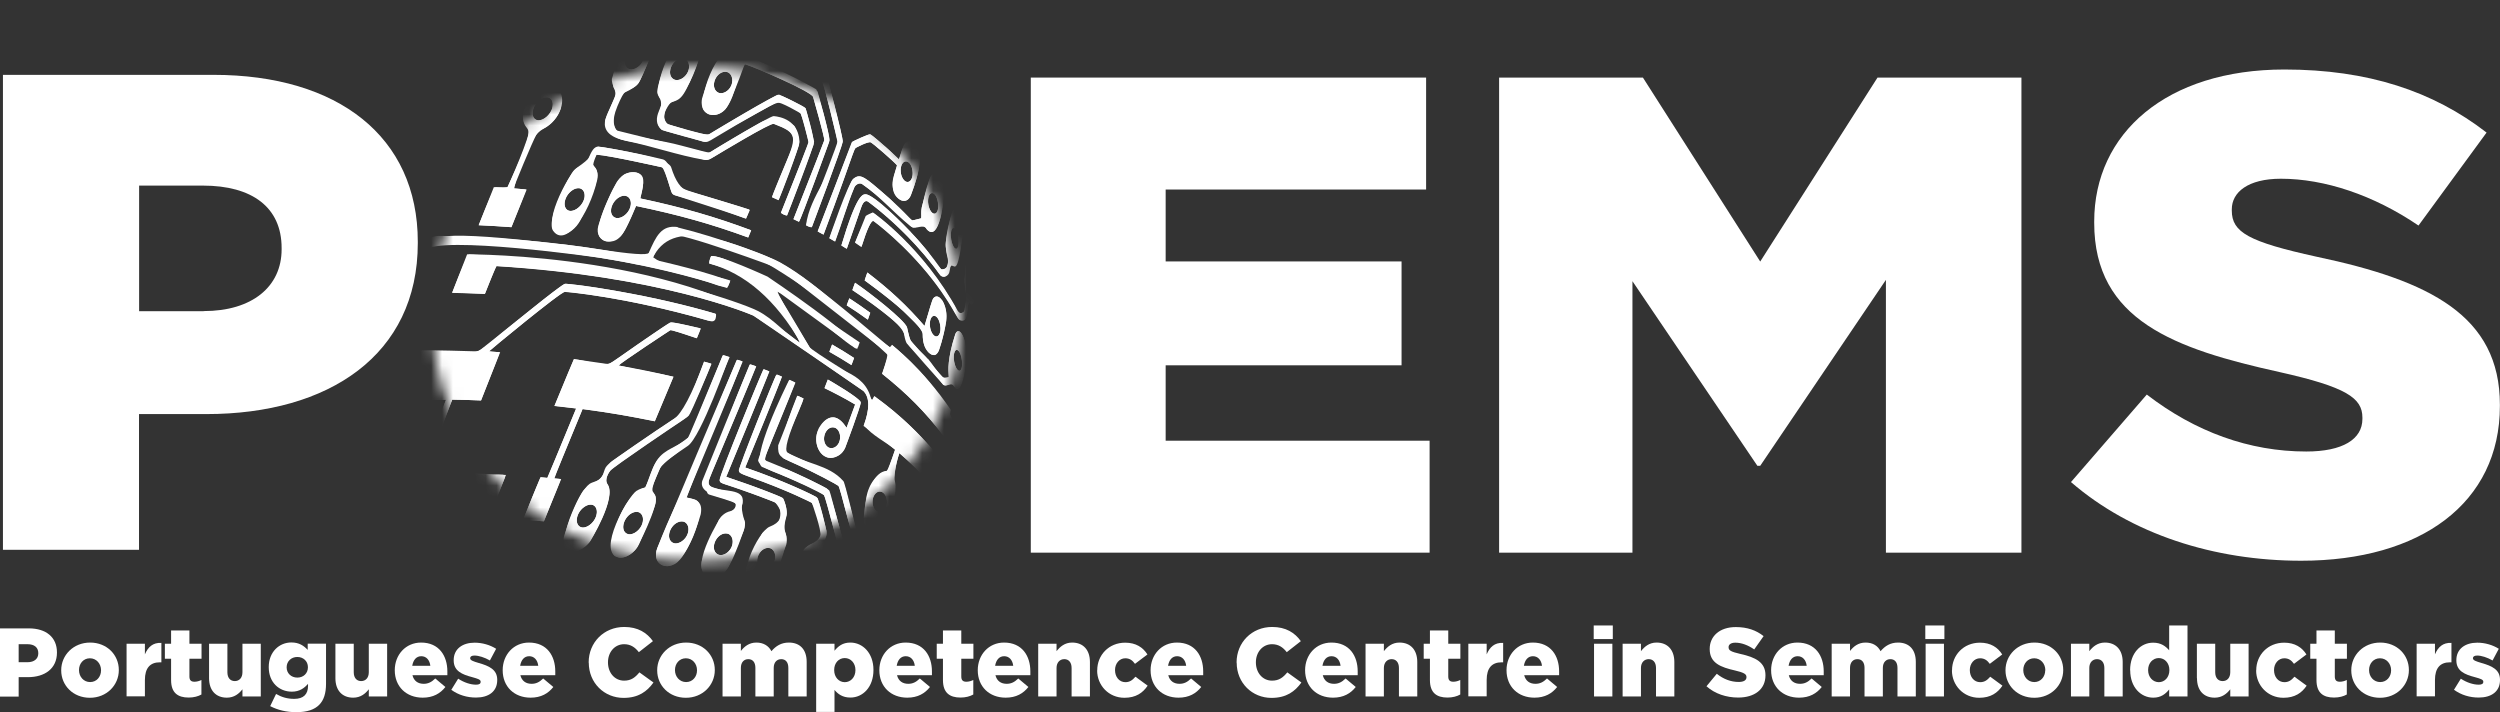 <?xml version="1.0" encoding="UTF-8"?><svg id="uuid-a804bb1f-12a8-41fa-b455-541741d6cecf" xmlns="http://www.w3.org/2000/svg" xmlns:xlink="http://www.w3.org/1999/xlink" viewBox="0 0 229.12 65.28"><rect x="0" y="0" width="229.12" height="65.28" fill="#333333" stroke="none"/><defs><clipPath id="uuid-4ffbdf01-0536-4c00-9655-82819c08edcd"><rect x=".27" width="228.85" height="59.44" style="fill:none;"/></clipPath><mask id="uuid-61ae4408-66d6-4713-9a85-1d92f420247f" x="30.01" y="0" width="59.47" height="59.44" maskUnits="userSpaceOnUse"><g id="uuid-67d37897-b023-4501-b46e-a7edb7cd2e42"><path d="M39.57,28.8v.12c0,12.5,10.29,22.52,24.19,22.52s24.32-10.14,24.32-22.64v-.12c0-12.5-10.3-22.52-24.19-22.52s-24.32,10.14-24.32,22.64Z" style="fill:#fff;"/></g></mask><clipPath id="uuid-d2564931-248d-43c1-965b-892cea9e1023"><rect y="57.32" width="229.12" height="7.96" style="fill:none;"/></clipPath></defs><g style="clip-path:url(#uuid-4ffbdf01-0536-4c00-9655-82819c08edcd);"><g style="mask:url(#uuid-61ae4408-66d6-4713-9a85-1d92f420247f);"><path d="M87.78,28.51c.21.37.58.08.59.03,0-.02.03-.14.15-.88.05-.34.06-.61.01-.82-.36-1.64.26-4.03.38-4.15.73-.02.68,4.54.24,5.15-.02.03-.09.06-.13.05-.01,0-.07-.06-.18-.15-.02,0-.04.01-.06.02-.18.46-.03.98-.28,1.43-.1.19-.43.22-.57.13-.1-.06-.24-.31-.43-.65-.9-1.58-1.73-2.64-2-2.99-2.57-3.32-5.42-5.4-5.44-5.41-.22-.1-.59.69-1.12,2.37-.22-.15-.36-.25-.58-.4.64-1.59.96-2.41.98-2.44.03-.05.58-.34.68-.28.04.03,4.59,3.23,7.73,9.01ZM83.47,21.27c1.25,1.32,2.1,2.44,2.6,3.15.12.17.15.22.18.24.05.04.64.17.64-.79,0-.58-.31-1.12-.21-1.71.56-3.29.75-3.13,1-2.93.31.26.57,1.27.55,2.14,0,.03-.28,2.95-.68,3.05-.15.04-.24-.1-.38-.1-.16.26-.07.59-.27.84-.23.28-.54.17-.54.17-.12-.05-.18-.11-.3-.28-.13-.18-.52-.74-1.46-1.85-2.23-2.61-4.54-4.37-4.98-4.69-.42-.31-.63.31-.7.51-.59,1.72-1.2,3.44-1.31,3.76-.04-.01-.21-.11-.5-.29,1.36-4.53,1.94-4.65,2.14-4.68.77-.15,3.88,3.09,4.23,3.46M81.43,18.11c.75.67,1.29,1.53,2.16,2.08.03.02.3-.04.82-.18.06-.33-.01-.67.06-1,0-.02.7-2.56.76-2.71.2-.45.52-.48.82-.08.81,1.1.18,5.24-.76,5.04-.16-.04-.27-.15-.34-.22-.15-.24-.28-.45-.66-.33-.56.19-.61.2-.84.02-1.54-1.22-2.8-2.74-4.44-3.86-.1-.07-.2-.06-.25-.06-.25.03-.42.23-.47.35-.68,1.62-1.15,3.32-1.77,4.96-.04-.01-.22-.11-.52-.29.02-.05,1.74-5.13,2.24-5.47.66-.45.93-.25,3.18,1.75M81.08,13.39c.48.42.87.79,1.3,1.21.02-.04.07-.16.13-.38.23-.76.34-1.1.64-1.2.46-.15.88.39,1.05,1,.3,1.08-.4,3.05-.71,3.84-.23.58-.65.65-.98.46-1.1-.64-.65-2.04-.29-3.16-.62-.66-2.29-2.06-2.41-2.11-.27-.11-1.39.5-1.4.51-.06.06-.17.29-.31.7-1.08,3.09-2.37,6.57-2.63,7.23-.04-.01-.22-.1-.54-.28.53-1.38,1.07-2.76,1.6-4.15,1.01-2.67,1.53-4.01,1.53-4.02.11-.14,1.62-.75,1.63-.74.08,0,.16.02,1.37,1.08M43.87,20.64c.37-.94,1-2.51,1.39-3.49.8.05,1.23.04,1.27-.03.03-.04,2.19-4.9,1.93-5.25-.51-.69-.77-1.04-.26-2.2.49-1.09,1.9-1.35,2.37-2.46,1.2-2.87,1.22-2.91,1.28-2.97C51.88,4.19,57.43-.02,57.86,0c3.15.14,16.66,5.23,17.85,6.72.02.02,1.55,5.92,1.52,6.2-.06.61-2.81,7.84-2.84,7.91-.13,0-.3-.06-.52-.18.34-2.76,2.62-4.83,2.89-7.62,0-.05-1.27-5.71-1.58-5.95-2.87-2.18-13.34-5.87-17.3-6.34-.46-.05-5.33,3.58-5.37,3.62-.06.05-.25.2-.35.43-.05.12-.11.27-.16.39-.11.26-.49,1.2-.94,2.28-.39.93.64,1.72.27,2.64-.2.5-.71,1.4-1.93,1.86-.16.06-.94,1.83-2.35,5.3.26.02.67.05,1.14.1,0,.14-.45,1.29-1.32,3.46-1.05-.08-1.94-.13-3-.18M65.03,10.5c-.96-.35-.69-1.45-.69-1.47.01-.04,1.14-3.87,2.27-4.4.22-.1,1.42.32,3.61,1.27,2.68,1.17,4.55,2.25,4.59,2.29.02.02,1.36,4.26,1.17,4.85-.02.07-2.61,7.16-2.76,7.28-.17-.08-.33-.16-.5-.24,1.87-4.76,2.82-7.16,2.82-7.21.05-.28-1-3.92-1.01-3.96-.17-.56-5.57-2.83-6.25-3.03-.84,1.2-.82,2.74-1.66,3.94-.47.67-1.16.81-1.59.67M57.31,12.89c-1.01-.2-1.63-.79-1.84-1.76-.03-.12-.03-.13.86-2.22.26-.61-.32-1.11-.25-1.7,0-.03,1.25-4.08,2.33-4.78.96-.62,2.07-.03,1.77,1.3,0,.02-1.31,3.43-1.71,3.95-.18.24-.58.5-1.2.79-.12.06-.35.47-.68,1.25-.3.72-.4,1.28-.31,1.69.13.52.28.61.51.68,1.86.58,3.81.75,5.68,1.26,1.63.44,2.47.65,2.53.63.17-.05.36-.2.5-.29.66-.4,2.2-1.34,4.16-2.44.89-.5,1.91-.42,3.08.24.21.12.58,1.34.49,1.79-.07.33-1.85,5.03-1.87,5.07-.19-.09-.39-.17-.59-.26,0-.11,0-.17.97-2.49,1.32-3.12,1.43-3.38-.82-4.24-.32-.12-4.51,2.41-5.35,2.92-.56.34-.69.42-1.02.37-2.47-.42-4.82-1.28-7.27-1.76M64.47,12.99c-1.01-.31-1.85-.55-3.46-.97-.33-.09-.34-.09-.47-.22-.58-.61-.28-1.32-.09-1.78.16-.38.23-.58.23-.61-.05-.35-.37-.56-.44-.9-.11-.56,1.25-4.55,2.37-5.12.97-.5,1.97.24,1.59,1.56-.42,1.46-1.33,3.98-2.64,4.4-.56.18-.72,1.29-.7,1.42,0,.08.07.51.41.63.03.01,3.34,1.1,3.74.89.13-.07.3-.18.42-.26.06-.03,5.62-3.39,5.97-3.36.02,0,2.28,1.04,2.42,1.24.01.02.9,2.86.74,3.37-.01.04-2.24,6.03-2.43,6.46-.17.02-.52-.19-.56-.24,1.69-4.25,2.54-6.38,2.54-6.41,0-.14-.67-2.63-.72-2.69-.01-.01-1.9-1.13-2.22-1.01-.11.04-3.05,1.65-5.66,3.24-.59.36-.72.44-1.02.35M84.73,29.87c.46-1.59.73-2.43.8-2.52.24-.32.59-.21.87.28.37.65.38,1.53.3,1.93-.64,3.14-.88,3.07-1.3,2.94,0,0-.85-.31-.84-1.86,0-.27,0-.41-1.76-2.1-.71-.68-1.9-1.63-3.55-2.84,0-.04.08-.28.24-.73,2.09,1.6,3.61,3.02,5.24,4.9M85.04,32.87c.47.55.81,1.21,1.37,1.7.11.1.14.09.53,0,.01-.04.01-.12,0-.24-.04-.43-.12-1.33.6-3.66.07-.24.3-.56.62-.05.8,1.28.22,5.14-.46,5.01-.24-.05-.25-.35-.48-.41-.24-.07-.45.18-.7.08-.09-.03-.11-.06-.22-.21-.58-.78-1.56-1.99-2.9-3.32-.51-.51-.39-1.31-.88-1.83-.01-.01-1.41-1.37-4.4-3.35.08-.22.16-.45.24-.67,1.44.98,4.45,3.36,4.76,4.06.15.71.27,1.12.33,1.22.43.65,1.08,1.11,1.59,1.7M51.32,21.5c-2.1-.36.85-5.64,1.57-6.14.64-.44.99-.74,1.06-.89.28-.62.46-1,.87-1.04.1-.01,2.82.42,5.95,1.18.35.09.75.81,1.18,2.17.09.29.74.61,1.95.96.23.07,4.44,1.34,4.76,1.46,0,.08-.08.36-.28.84-2.76-1.02-4.85-1.71-6.28-2.08-.09-.03-.22-.05-.31-.09-.2-.09-.24-.2-.36-.59-.57-1.86-.57-1.86-.77-1.95-.02,0-4.82-1.09-5.99-1.16-.48.79-.33.95-.23,1.06.35.39.8.88-1.26,4.97-.35.69-1.11,1.36-1.88,1.29M55.58,22.12c-.51-.11-.97-.6-.75-1.42.01-.04,1.25-4.02,2.38-4.71.28-.17,2.18-.79,1.63,1.51-.05.23-.11.45-.17.68,3.87.82,6.81,1.67,10.16,2.92-.09.21-.18.43-.27.66-3.38-1.24-6.36-2.07-10.28-2.89-1.02,2.44-1.44,3.45-2.71,3.24M77.6,27.98c.08-.21.16-.43.24-.64.7.46,1.26.84,1.92,1.33-.07.21-.15.42-.22.63-.66-.48-1.22-.86-1.93-1.31ZM51.52,22.38c2.85.35,5.15.73,7.72,1.27,1.06-2.44,4.09-2.75,9.07-.92,3.34,1.22,4.35,1.59,13.23,9.1.06-.06.15-.14.21-.2.03.02,2.75,2.06,5.39,5.93-.4,1.63.94,3.06.56,4.69-.64,2.74-1.32,5.16-1.33,5.17-.28.78-1.43.32-1.71,1.11-.55,1.56-.85,2.36-.9,2.4-.66.53-1.14-.06-1.31-.34-.59-.94.71-5.06,1.54-4.9.35.07.8.44.9,1.84,2.02-.37,3.41-6.33,1.96-8.39-.11.17-.22.45-.33.85-1.7-2.22-3.35-3.88-5.67-5.74.4-1.17.55-1.82.44-1.93l-9.83-7.68c-.07-.04-9.28-3.48-10.18-3.14-.4.15-.88.84-1.43,2.07,2.09,1.55,4.75,1.37,7.09,2.14-.07.16-.16.38-.22.54-.58.14-1.36-.27-1.93-.44-9.44-2.93-24.34-3.97-25.48-3.21-1.61,1.08-8.61,22.9-8.67,23.12-.08.28.27,1.59,1.04,3.93,2.66.87,12.04.79,10.75-2.23-.48,0-.69-.01-1.17-.02,0-.35.45-1.7,1.36-4.02,1.43.04,2.34.07,3.75.15-.6,1.5-1,2.5-1.57,3.96-.55-.02-.93-.03-1.48-.05-2.12,2.45-6.07,3.48-11.83,3.09-.43-.03-1.48-3.94-1.48-3.98-.01-.13,7.36-22.66,8.41-23.83.95-1.07,1.52-1.71,13.11-.32M65.01,24.15c-.02-.15.03-.37.16-.68.7-.17,5.13,1.86,5.17,1.88.09.06,8.56,5.74,8.23,6.65-.06-.03-2.5-1.8-7.32-5.31.17.72,3.32,5.74,3.34,5.76,1.64,1.55,4.72,1.43,5.27,4.25.1-.09.19-.24.24-.36.03.01,2.76,1.69,5.91,5.49-.25.91-.44,1.56-.72,2.5-.94-1.04-1.77-1.85-2.87-2.81-.73,2.18-.4,4.56-1.42,6.68-.31.65-1.24.86-1.75-.12-.31-.59.28-4.85,2.02-4.92.11-.12.36-.78.76-1.95-.97-.81-1.81-1.44-2.89-2.17.23-.64.85-2.35.02-3.18-.05-.05-9.8-6.81-10.13-6.95-.08-.04-8.48-3.63-23.51-4.53-.13.22-.5,1.07-1.08,2.55-1.13-.05-1.86-.08-3-.11.49-1.26.86-2.22,1.37-3.51.2,0,20.6-.09,30.48,8.11-.17-.72-3.47-5.72-3.5-5.74-.12-.11-1.72-.62-4.79-1.54M76.01,32.24c.08-.22.17-.44.25-.66.74.42,1.32.78,2.01,1.23-.08.21-.16.43-.24.65-.7-.45-1.29-.8-2.03-1.22ZM43.68,32.19c.23-.02.59-.23,1.07-.63,1.49-1.26,6.73-5.5,7.02-5.54.63-.08,8.17,1.03,13.85,2.75.05.84-.42.7-.68.62-7.89-2.27-13.21-2.64-13.24-2.64-.3.04-6.51,5.09-6.89,5.42.1.04.42.07.97.11-.02.16-.59,1.63-1.69,4.42-.93-.04-1.7-.06-2.64-.07-.92,2.39-1.68,4.38-2.55,6.68.21,0,.43,0,.64,0-.57,1.5-.98,2.6-1.52,4.07-.67.01-1.15.02-1.82.05.56-1.55.91-2.5,1.5-4.08.21,0,.43,0,.64-.01.88-2.37,1.6-4.24,2.54-6.7-2.05-.02-3.73,0-5.79.07.59-1.63,1.06-2.92,1.67-4.58,2.6-.05,2.93-.04,6.92.07M55.67,33.35c.15,0,.4-.11.75-.36.71-.51,4.72-3.31,5.04-3.43.19-.07,2.7.53,2.73.54,0,.08-.11.38-.33.9-.69-.24-2.32-.78-2.42-.74-.03,0-4.47,2.94-4.74,3.23,1.66.4,3.36.65,5.02,1.04-.34.79-.91,2.15-1.71,4.08-2.27-.47-4.19-.8-6.62-1.12-1.01,2.43-1.72,4.16-2.62,6.35.21.02.41.04.62.06-.03.14-.55,1.44-1.54,3.88-.66-.06-1.23-.1-1.9-.15.68-1.7.86-2.13,1.58-3.89.21.02.41.04.62.06.1-.19.98-2.31,2.66-6.36-.7-.09-1.28-.15-1.99-.23.47-1.14,1.26-3.07,1.77-4.29.37.05,1.4.19,3.09.44M75.56,35.57c.1-.27.2-.53.3-.79.03.01,2.98,1.72,3.02,2.07.03.31-1.41,4.14-1.42,4.17-.19.42-.47.68-.9.85-1.24.48-2.21-1.17-1.53-2.6.01-.02,1.15-2.25,2.55-.07.34-.91.47-1.25.79-2.14-.95-.56-1.76-.99-2.81-1.5ZM69.02,54.1c-1.82-.8.48-5.43,1.52-5.83,1.98-.76.49-2.24.46-2.25-.01,0-2.1-.85-4.37-1.58-.54-.17-.66-.21-.68-.45-.04-.45,3.97-10.06,4.01-10.15.08.02.25.08.52.19-.17.5-.37,1.08-3.93,9.67.11.04.28.1.51.18,1.07.35,4.45,1.56,4.71,1.81,0,0,.52.98.24,1.75-.17.46-.16.98.02,1.57.23.75-.93,4.55-2.32,5.07-.12.04-.36.13-.69.01M64.94,45.29c-.65-.23.61-4.19,3.76-11.88.09,0,.28.04.57.15,0,.08,0,.18-3.98,9.63-.38.9-.51,1.2-.12,1.42.94.53,3.22.06,2.86,1.51-.21.86.44,1.68.11,2.54,0,.02-1.25,3.04-1.33,3.19-.57,1.08-1.63,1.31-2.21.8-1.2-1.07,1.44-5.25,1.48-5.28.33-.38.71-.49.82-.51.61-.14.52-.67.52-.68-.06-.1-.09-.17-2.48-.87ZM69.86,42.81c-1.16-.65,2.09-7.25,2.47-8,.18.08.35.16.52.24,0,.11-.78,2.03-2.31,5.76-.34.82-.47,1.28-.4,1.37.52.69,1.41.59,2.1.89.92.4,3.47,1.58,3.74,1.86.06.06.07.07.83,2.94.66,2.49,1.14,3.76,1.44,3.83.39.08.98.61.91,1.65,0,.06-1.23,5.52-2.98,3.72-1.16-1.18.99-4.84,1.02-4.87.09-.14-.06-.95-.45-2.45-.75-2.85-1.16-4.31-1.23-4.38-.1-.1-.88-.65-5.66-2.57M72.84,55.57c-1.68-.83.43-5.44,1.59-5.73,1.91-.48,0-3.74-.04-3.76-.01,0-2.01-1.07-5.8-2.41-.8-.28-.83-.37-.87-.51-.09-.33,3.37-8.71,3.41-8.79.09-.01.27.04.52.15-.14.44-.31.93-3.35,8.33,3.29,1.13,6.57,2.63,6.65,2.83.11.26.8,2.96.8,2.98,0,.06.01.15.01.22,0,.39-.29.71-.31,1.09-.02.48.38.87.32,1.36,0,.04-.93,3.75-2.08,4.23-.28.12-.56.12-.84.01M56.7,51.09c-2.11-.44.9-5.65,1.63-6.1.3-.19.58-.26.8-.31.45-.8.56-1.73,1.09-2.49.12-.17.58-.52,1.38-1.05,1.01-.67,1.54-1.06,1.61-1.18.12-.21,2.72-6.62,2.74-6.68.08-.21.17-.42.25-.62.01-.03.03-.07.04-.1.09.01.28.06.57.16,0,.06-2.58,7.37-3.78,8.15-1.55,1.02-2.43,1.74-2.62,2.19-.1.23-.21.5-.3.72-.3.71-.38,1.14-.27,1.29.24.3.32.66.24,1.07-.09.47-1.51,3.71-1.52,3.74-.02.05-.06.11-.09.16-.26.47-.97,1.17-1.79,1.07M60.9,51.87c-.84-.22-.88-1.01-.67-1.61,0-.01.75-1.95,1.35-3.22,1.18-2.5,1.57-3.34,5.93-14.04.06-.02.23.02.5.11-.32,1.01-.35,1.09-5.11,12.48.92.21,1.53.35,1.32,1.54,0,.04-1.11,3.86-2.37,4.56-.32.18-.64.23-.95.18M71.85,42.04c-.59-.35-.19-2.27,1.21-5.77.09.03.28.11.57.25,0,.1-.12.45-.38,1.05-1.04,2.39-1.4,3.69-1.07,3.91,1.6,1.05,3.76,1.07,5.1,2.6.09.1.12.14,1.26,4.7.49,1.97,3.42,1.87,3.67,4.04.05.44-.16.84-.22,1.26-.07.46.32.81.33,1.26,0,.13-.02.31-.04.44-.04.26-.96,2.8-.96,2.82-.41,1.06-1.18.92-1.57.59-1.13-.96.41-5.25,1.42-5.35.93-.09.61-1.32.26-1.59-.95-.74-2.15-1.16-2.93-2.12-.12-.15-.38-.98-.77-2.49-.52-2-.81-3.03-.88-3.11-.1-.1-2.13-1.22-4.27-2.16-.25-.11-.49-.23-.73-.34M52.43,50.51c-.77-.12-.88-.81-.73-1.4.01-.04,1.22-3.96,2.33-4.76.26-.18.6-.2.85-.39.6-.46.64-1.29,1.25-1.73.02-.02,3.35-2.36,6-4.09.3-.19.47-.32.53-.39.21-.23,1.29-3.08,1.86-4.61.21.06.42.12.64.18-.06.5-2.02,4.69-2.04,4.72-.07.1-.28.26-.63.49-1.79,1.18-6.34,4.29-6.56,4.58,0,0-.6.79-.28,1.24.91,1.27-1.59,5.27-1.62,5.3-.03.04-.08.1-.12.14-.11.13-.72.78-1.5.72M87.65,21.13c-.25-.45-.42-.15-.46,0-.18.62.17,1.8.49,1.66.25-.11.24-1.11-.03-1.66ZM85.73,17.89c-.33-.42-.6-.09-.66.32-.1.76.34,1.59.71,1.33.31-.22.28-1.16-.05-1.65M89.09,24.63c-.14-.39-.24-.28-.27-.22-.21.39.06,1.96.32,1.87.18-.07.12-1.13-.05-1.65ZM83.34,14.95c-.4-.39-.78.01-.8.6-.02.78.49,1.39.88,1.02.33-.31.29-1.23-.08-1.63M62.69,5.36c-.91-.18-1.59,1.12-1.14,1.74.42.58,1.46.03,1.59-.84.05-.36-.06-.78-.45-.9ZM66.67,6.61c-.84-.23-1.5.9-1.14,1.6.35.66,1.29.27,1.53-.47.16-.49-.02-1-.39-1.13ZM58.58,4.34c-.95-.14-1.64,1.2-1.17,1.81.43.56,1.49-.03,1.63-.92.07-.45-.12-.81-.46-.89ZM50.17,8.92c-.97-.04-1.68,1.37-1.2,1.93.46.54,1.62-.27,1.69-1.19.03-.41-.16-.71-.49-.74M87.95,32.3c-.25-.43-.43-.17-.49.03-.19.63.18,1.79.52,1.64.27-.12.26-1.12-.03-1.67M85.92,29.13c-.34-.41-.63-.07-.69.35-.1.76.36,1.58.74,1.31.33-.23.3-1.17-.05-1.66ZM57.33,17.95c-.85-.15-1.71,1.19-1.18,1.84.44.54,1.52-.1,1.65-.98.06-.36-.07-.77-.47-.86ZM53.09,17.25c-.95-.06-1.66,1.33-1.2,1.9.44.53,1.53-.16,1.68-1.05.05-.34-.04-.77-.48-.85ZM76.6,39.24c-.7-.34-1.27.6-1.02,1.33.25.72,1.01.62,1.3.02.24-.49.1-1.13-.28-1.35M83.85,47.62c-.44-.37-.92.1-.85.85.07.8.65,1.13.98.74.34-.4.22-1.27-.13-1.58M80.93,45.15c-.55-.36-1.11.32-.93,1.13.17.74.79.85,1.11.39.33-.47.18-1.27-.18-1.52M54.21,46.25c-1.01-.07-1.71,1.42-1.16,1.95.52.5,1.63-.35,1.65-1.27,0-.44-.25-.66-.49-.68ZM74.34,51.84c-.79-.3-1.4.77-1.05,1.49.32.66,1.13.41,1.39-.25.17-.43.09-1.02-.34-1.24M81.12,55.82c-.59-.38-1.12.42-.94,1.15.18.74.81.83,1.13.36.33-.48.17-1.26-.19-1.51ZM70.61,50.25c-.82-.24-1.47.9-1.11,1.57.33.63,1.24.36,1.5-.44.13-.41.04-.95-.38-1.13ZM77.86,53.69c-.68-.34-1.26.6-1.01,1.33.25.72,1.01.62,1.29.01.25-.52.04-1.16-.29-1.34ZM58.45,46.92c-.95-.11-1.66,1.26-1.19,1.85.44.55,1.5-.08,1.65-.97.09-.51-.18-.83-.47-.88ZM66.69,48.91c-.89-.21-1.57,1.09-1.12,1.71.42.59,1.43.07,1.57-.8.07-.44-.11-.82-.44-.92ZM62.62,47.8c-.94-.15-1.63,1.17-1.16,1.78.43.57,1.48,0,1.62-.89.07-.44-.12-.81-.46-.89Z" style="fill:#fff;"/><path d="M62.12,20.81c-1.52-.22-2,.86-2.66,2.36-.11.24-1.66.13-4.66-.34-7.49-1.17-14.39-1.21-14.45-1.21-.09,0-.21,0-.3.01-.56.05-.84.31-1.66,1.1-.75.72-8.25,23.14-8.3,23.35-.1.38-.14.54,1.17,4.29l9.62-.12c1.28-.3,1.87-1.7,2.29-2.71.24-.07.75-.09,1.53-.06.12-.15.65-1.39,1.57-3.71-.04-.08-.1-.18-.14-.26-2.33-.12-3.99,1.09-4.97,3.63.06.08.14.18.2.26.49,0,.68,0,1.17.02-.11,1.3-3.65,2.1-10.64,2.4-.61-.82-1.31-3.83-1.31-3.84.05-.19,7.33-21.87,8.35-23.03,1.26-1.43,15.9.65,16.05.68,6.18.99,10.31,2.33,11.66,2.77.08-.17.18-.39.25-.56-1.05-.71-7.06-2.07-7.12-2.08,3.49-7.92,21.5,8.57,21.64,8.83-.21.63-.35,1.04-.57,1.67,2.33,1.85,3.97,3.51,5.67,5.74.08-.3.16-.6.24-.9,2.15,2.22-.59,8.38-1.59,8.39-.09,0-.2-.06-.29-.08-.15-1.88-1.17-1.95-1.56-1.39-.96,1.39-1.8,5.57.09,5.12.27-.06.64-.81,1.12-2.24.27-.81,1.39-.45,1.72-1.19.2-.45,1.72-6.14,1.66-6.83-.36-4.26-4.72-8.04-6.15-9.28-.03.08-.08.19-.11.28-3.55-2.42-6.38-5.72-10.17-7.85-.85-.48-5.6-2.28-9.37-3.19M83.33,49.24c-.6-.6-.32-1.79.25-1.75.58.04.84,1.31.36,1.76-.21.19-.45.13-.61-.01Z" style="fill:#fff;"/><path d="M66.24,23.69c-.56-.18-.92-.25-1.07-.21-.13.3-.18.53-.17.67,3.3.9,6.1,3.33,8.4,7.31-1.44-.85-2.46-2.22-3.98-2.98-.86-.43-3.41-1.33-6.05-2.03-9.4-2.52-20.29-3.13-20.39-3.14-.18.16-.69,1.34-1.54,3.53,1.14.03,1.87.05,3,.1.34-.85.68-1.7,1.02-2.55,14.9.94,22.72,4.17,23.57,4.53l10.08,6.89c.59.59.62,1.65.07,3.16.77.97,1.93,1.47,2.86,2.25-.39,1.13-.61,1.77-.68,1.9-2.73.8-2.18,5.24-1.57,5.54,1.41.71,2.52-3.46,2.25-4.44-.15-.56-.03-1.46.39-2.69,1.1.95,1.93,1.76,2.87,2.81.28-.94.46-1.59.72-2.5-1.79-2.15-3.49-3.76-5.89-5.55-.05.13-.11.3-.15.44-.94-1.36-1.83-2.3-2.66-2.82-1.99-1.24-3.03-1.94-3.13-2.1-1.49-2.56-2.55-4.3-3.07-5.13,2.88,1.16,4.77,3.62,7.28,5.25.07-.02.16-.05.22-.07.05-.14.12-.33.17-.48-6.75-4.6-10.94-7.16-12.56-7.69M80.33,46.84c-.66-.54-.34-1.76.29-1.79.65-.02.94,1.22.39,1.73-.23.22-.51.19-.68.06" style="fill:#fff;"/><path d="M65.53,28.74c-7.45-2.15-13.67-2.74-13.71-2.74-.07,0-.26,0-4.39,3.34-2.32,1.87-3.51,2.82-3.57,2.83-2.35.62-4.69-.1-7.03-.05-.15.23-.73,1.76-1.75,4.58,2.06-.07,3.74-.09,5.79-.07-.92,2.39-1.68,4.39-2.54,6.7-.21,0-.43,0-.64.01-.56,1.5-.96,2.61-1.5,4.08.67-.02,1.15-.03,1.82-.05.54-1.46.96-2.57,1.52-4.07-.21,0-.43,0-.64,0,.89-2.36,1.6-4.24,2.55-6.68.94.02,1.7.04,2.64.08.68-1.73,1.04-2.63,1.76-4.42-.29-.02-.73-.04-1.03-.06.03-.05,6.42-5.41,7.02-5.49.03,0,5.66.52,13,2.63.37.11.64-.06.81-.49-.03-.04-.07-.11-.13-.13" style="fill:#fff;"/><path d="M64.06,30.06c-2.41-.57-2.53-.53-2.68-.48-.09.03-2.59,1.72-4.31,2.94-.77.54-1.2.82-1.27.83-1.1.09-2.12-.31-3.19-.44-.11.21-.71,1.64-1.8,4.29.7.07,1.29.14,1.99.23-1.23,2.99-2.09,5.06-2.62,6.37-.21-.02-.41-.04-.62-.06-.11.19-.65,1.48-1.62,3.89.67.05,1.24.09,1.9.15.59-1.46.95-2.33,1.59-3.87-.21-.02-.41-.04-.62-.06.1-.34.96-2.46,2.58-6.36,2.42.32,4.34.65,6.62,1.12.8-1.93,1.37-3.29,1.71-4.08-1.74-.41-3.2-.71-5.04-1.03.25-.28,4.72-3.23,4.75-3.24.09-.03.91.22,2.43.74.12-.3.25-.59.37-.89-.05-.01-.11-.03-.16-.05" style="fill:#fff;"/><path d="M57.94.01c-.53-.02-5.98,4.08-6.01,4.12-.03.04-.07.09-.1.13-.04.06-.08.12-1.34,3.15-.44,1.06-1.79,1.26-2.28,2.26-.22.45-.47,1.36,0,1.95.36.44.56.69-1.7,5.54-.12.03-.48.03-1.1,0-.17.15-.68,1.31-1.54,3.48,1.06.05,1.96.1,3,.18.41-1.02.96-2.37,1.4-3.45-.4-.04-.74-.06-1.14-.1,0-.05.93-4.56,2.7-5.48,1.6-.84,2.14-2.86,1.3-3.59-.27-.23-.26-.24-.06-.74l1.17-2.8c.27-.43,5.4-3.88,5.43-3.9,1.65-.59,16.47,4.82,17.62,6.44.13.18,1.48,5.69,1.48,5.72-.03.31-1.45,3.96-2.64,6.97-.16.41-.24.67-.22.78.22.11.39.16.5.14.03-.07,2.79-7.43,2.83-7.8.04-.48-1.52-6.3-1.54-6.33-.03-.04-6.54-4.36-17.75-6.68M49.29,11.03c-.76-.14-.6-1.36.26-1.92.71-.47,1.2-.02,1.09.66-.12.73-.86,1.33-1.35,1.26" style="fill:#fff;"/><path d="M59.46,2.21c-2.05-.38-3.8,5.07-3.17,5.91.15.2.22.34.19.42-.24.83-.75,1.56-.99,2.39-.16.56-.14,1.56,1.82,1.95,1.09.21,3.98.78,7.08,1.71.15.05.28.09.47.05.18-.03.21-.05.74-.37.05-.03,5.05-3.04,5.31-2.94,1.31.51,1.86.72,1.83,1.8,0,.09-.44,1.18-1.32,3.28-.07.18-.3.73-.67,1.65.2.08.39.17.59.26.14-.13,1.96-4.92,1.93-5.37-.11-1.91-1.69-2.25-2.36-2.31-.32-.03-5.34,3.01-5.39,3.04-.55.34-.56.35-.76.32l-8.2-2.03c-.85-.6.08-2.94.56-3.4.42-.4,1.09-.48,1.43-1,.31-.48,1.55-3.57,1.56-3.6.23-.61.18-1.56-.64-1.76M57.73,6.35c-.8-.23-.52-1.45.25-1.89.73-.42,1.22.15,1.04.86-.17.68-.85,1.13-1.29,1.02" style="fill:#fff;"/><path d="M63.54,3.28c-1.91-.47-3.69,4.79-3.12,5.65.62.94-.75,2.01.19,2.93.15.14,3.91,1.14,3.95,1.14.04,0,1.86-.99,5.45-2.98,1.51-.84,1.64-.91,3.28.28.25.18.8,2.65.81,2.68.01.09-.82,2.25-2.52,6.5.09.17.48.28.55.27.03-.06,2.51-6.38,2.48-6.79,0-.02-.71-2.95-.79-3.05-.01-.02-2.28-1.31-2.58-1.21-.11.04-3.09,1.69-5.79,3.34-.34.21-.53.31-.57.32-.26.03-3.65-.96-3.67-.98,0,0-.62-.45-.17-1.33.21-.41.39-.64.54-.69.9-.29,1.14-.37,2.6-4.28.22-.59.17-1.54-.62-1.79M61.87,7.32c-.81-.28-.47-1.56.31-1.9.75-.33,1.18.42.88,1.14-.19.45-.7.88-1.19.76Z" style="fill:#fff;"/><path d="M73.66,36.53c-.19-.09-.37-.18-.56-.26l-1.78,4.54c-.05.99.18,1.09,1.46,1.66,2.05.91,3.98,1.98,4.06,2.06.07.07.36,1.11.88,3.11.43,1.66,1.11,2.8,2.03,3.42,1.87,1.25,1.89,1.32,1.98,1.76.12.57-.17.92-.17.92-.25.29-.7.11-.95.39-.09.1-.41.9-.96,2.4-.43,1.17-.53,1.45-.38,1.92.35,1.1,1.11,1,1.2.99,1.03-.18,1.85-3.77,1.82-4.19l-.33-3.2c-.12-.24-2.13-1.62-2.15-1.63-.71-.48-1.22-1.34-1.54-2.58-.61-2.4-.95-3.65-1.02-3.73-.1-.12-2.26-1.37-4.9-2.51-.09-.04-.22-.09-.28-.16-.03-.04-.07-.1-.09-.15-.13-.29.28-1.52,1.23-3.69.24-.55.38-.9.42-1.04M80.52,57.52c-.68-.54-.36-1.76.28-1.8.62-.03.93,1.1.46,1.67-.16.19-.44.33-.74.13Z" style="fill:#fff;"/><path d="M72.89,35.06c-.18-.08-.35-.16-.52-.24-.17.17-2.92,7.2-2.89,7.38.07.34.51.67,1.33,1,2.33.92,4.56,2.04,4.71,2.19.06.06.41,1.27,1.03,3.62.5,1.9.51,3.5.01,4.78-.61,1.57-.8,2.57-.58,3.02.14.29.5.6.9.61,1.35.04,2.86-4.51,1.83-5.46-.25-.23-.7.02-.89-.34-.01-.02-.24-.87-.68-2.54-.73-2.77-1.19-4.21-1.38-4.32-.02-.01-2.04-1.13-5.07-2.34-.44-.18-.51-.2-.54-.24-.03-.03-.06-.08-.07-.12-.02-.06.04-.2.31-.85.52-1.26,2.09-5.08,2.51-6.14ZM77.19,55.45c-.73-.48-.38-1.73.32-1.83.68-.09,1.01,1.02.49,1.63-.23.27-.55.35-.82.2" style="fill:#fff;"/><path d="M89.23,23.16c-.13-.42-.2-.45-.27-.49-.24.1-.77,2.57-.4,4.28,0,.02.2,2.02-.66,1.71,0,0-.04-.01-.12-.16-3.14-5.8-7.73-9.01-7.78-9.03-.4.12-.94,1.03-1.62,2.74.2.14.38.26.58.4.53-1.69.91-2.48,1.12-2.37.02.01,3.18,2.32,5.85,5.95.84,1.14,1.38,2.09,1.59,2.45.24.42.35.61.48.68.77.4.51-1.09.81-1.61.11.02.12.17.25.16.05,0,.1,0,.16-.19.03-.11.04-.15.22-2.07.12-1.29-.17-2.35-.2-2.46M88.92,26.01c-.25-.75-.22-1.74,0-1.65.28.11.47,1.84.22,1.93-.08.03-.16-.13-.22-.28" style="fill:#fff;"/><path d="M71.68,34.52c-.16-.07-.33-.14-.49-.21-.29.3-3.48,8.71-3.48,8.76.03.26.03.29,1.24.72,2.94,1.04,5.36,2.21,5.46,2.3.01.01.92,2.59.77,3.01-.26.7-1.13.72-1.52,1.28-.06.08-.37.83-.95,2.25-.59,1.47-.72,1.77-.48,2.3.32.71.91.72,1.09.71,1.54-.12,2.43-4.28,2.44-4.32.07-.49-.34-.88-.32-1.36.02-.39.31-.7.31-1.09,0-.07,0-.15-.01-.22,0-.03-.63-2.92-.93-3.11-.02-.01-2.56-1.34-6.52-2.7,1.29-3.13,2.3-5.62,3.38-8.32M73.62,53.66c-.74-.39-.45-1.61.27-1.84.71-.23,1.09.66.75,1.35-.24.48-.72.65-1.02.5" style="fill:#fff;"/><path d="M67.48,4.59c-1.93-.59-3.47,4.68-3.02,5.45.39.67,1.37.67,1.99,0,.12-.13.47-.51,1.8-4.16,1.1.33,6.13,2.55,6.26,2.98.01.03,1.07,3.76,1.04,3.99-.01.07-.95,2.48-2.83,7.24.17.08.34.16.5.24.17-.13,2.8-7.4,2.81-7.46.05-.36-1.08-4.45-1.1-4.49-.06-.17-7.38-3.77-7.45-3.79M65.88,8.51c-.79-.33-.45-1.59.31-1.88.72-.27,1.12.51.83,1.2-.23.55-.79.81-1.14.68Z" style="fill:#fff;"/><path d="M87.91,19.59c-.28-.59-.5-.48-.62-.18,0,.02-.93,2.53-.48,4.06.19.67-.04,1.02-.06,1.06-.07.09-.4.21-.49.14-.59-.53-.92-1.25-1.42-1.85-1.65-2-4.81-4.98-5.46-5.01-.34-.01-.86-.03-2.27,4.69.16.1.33.21.49.31.14-.39.77-2.16,1.32-3.78.24-.71.51-.64.65-.53,1.05.78,3.11,2.46,5.14,4.86.59.7,1,1.22,1.32,1.68.1.14.18.25.29.29.59.23.56-.67.85-1,.41.06.74-.79,1.01-2.54.09-.57,0-1.54-.28-2.18M87.37,22.56c-.34-.64-.29-1.79.07-1.67.39.13.59,1.74.24,1.9-.05.02-.17.03-.31-.23Z" style="fill:#fff;"/><path d="M57.86,13.97c-2.88-.57-3.03-.53-3.13-.5-.2.06-.49.49-.88,1.28-.25.51-.88.48-1.23.84-.47.47-2.58,4.59-1.94,5.54,1.09,1.6,3.28-1.34,4.05-4.63.16-.68-.08-.99-.34-1.33-.06-.08.03-.41.28-.99,1.19.07,5.97,1.14,5.99,1.15.15.07.42.77.82,2.08.07.24.12.41.39.49,3.45,1.1,5.6,1.81,6.47,2.13.06-.06.19-.32.39-.79-.47-.18-4.44-1.38-5.69-1.73-.62-.17-1.13-.9-1.53-2.18-.14-.44-1.35-.89-3.65-1.35M52.23,19.33c-.67-.09-.69-1.21.16-1.85.72-.54,1.29-.1,1.18.61-.11.67-.78,1.29-1.34,1.24Z" style="fill:#fff;"/><path d="M70.52,34.04c-.17-.07-.34-.13-.51-.2-.25.27-4.04,9.76-4.05,10.16,0,.23.16.28.68.45.84.27,4.26,1.46,4.57,1.7.4.32.46,1.38-.03,1.91-.38.41-1.08.36-1.37.9-.02.03-1.79,3.44-1.44,4.47.18.53.66.75,1.03.74,1.03-.04,1.12-.27,2.62-4.13.14-.35.13-.96-.12-1.37-.09-.15-.02-.63.2-1.45.1-.36-.23-1.47-.36-1.58-.13-.12-2.65-1.1-4.66-1.76-.24-.08-.41-.14-.52-.18,1.58-3.82,2.69-6.52,3.96-9.66M69.84,52.13c-.78-.35-.47-1.59.29-1.87.74-.27,1.14.61.79,1.3-.25.5-.76.7-1.08.57Z" style="fill:#fff;"/><path d="M88.24,30.76c-.32-.63-.58-.44-.7-.09-.73,2.14-.62,3.37-.58,3.9-.3.07-.5.06-.58-.02l-2.88-3.3c-.1-.12-.22-.53-.37-1.24-.19-.67-3.44-3.21-4.76-4.1-.03.05-.11.27-.25.67,4.61,3.05,4.72,3.86,4.76,4.16.04.26.15.63.22.72.03.04,3.28,3.77,3.41,3.83.24.11.44-.06.66-.08.32-.03.26.4.53.42.06,0,.22.02.33-.2,0-.02.76-2.31.46-3.87-.04-.21-.12-.51-.25-.79ZM87.65,33.75c-.38-.72-.27-1.77.08-1.68.42.11.63,1.72.25,1.89-.06.03-.18.03-.33-.22Z" style="fill:#fff;"/><path d="M86.11,16.29c-.61-.89-.96-.31-1.62,2.72-.1.47-.05.77-.02.99-.55.15-.85.21-.89.19-.04-.03-.11-.1-.23-.23-1.27-1.34-2.57-2.42-3-2.77-1.19-.99-1.63-1.35-2.24-.7-.18.19-2.07,5.3-2.09,5.34.17.1.34.2.52.31.62-1.65,1.09-3.35,1.77-4.98.05-.12.22-.31.47-.34.12-.01.2.03.21.03.02.01,1.9,1.31,4.15,3.57.16.16.29.29.4.36.43.29,1.1-.33,1.42.24,1.15,1.27,1.55-2.88,1.56-2.93.03-.5-.05-1.27-.39-1.81M85.33,19.39c-.43-.58-.35-1.76.12-1.7.49.06.74,1.55.32,1.85-.08.05-.24.11-.44-.15Z" style="fill:#fff;"/><path d="M69.31,33.58c-.18-.07-.37-.13-.55-.2-.13.13-4.39,10.64-4.41,10.72-.43,1.75,4.26,1.43,2.87,2.63-.41.36-1.04.42-1.34.92-.01.02-1.51,3.46-1.58,3.84-.18,1.01.49,1.4.99,1.41,1.03.03,1.56-.56,2.86-4.25.05-.14.15-.44.13-.76-.03-.36-.34-.62-.38-.97-.04-.35.21-.66.15-1.01-.03-.2-.13-.33-.16-.36-.1-.12-.17-.19-2.45-.85-.2-.06-.54-.15-.49-.58.01-.1.13-.41.34-.92,2.38-5.64,3.85-9.2,4.02-9.62M65.88,50.85c-.81-.3-.46-1.58.32-1.9.74-.3,1.15.47.85,1.18-.22.51-.75.84-1.17.72Z" style="fill:#fff;"/><path d="M83.82,13.28c-.76-.83-1.02.03-1.43,1.33-1.24-1.22-2.53-2.26-2.6-2.29-.2-.07-1.66.67-1.67.68-.02.02-1.08,2.76-3.17,8.2.03.03.21.13.53.31.25-.66,1.55-4.16,2.63-7.25.14-.4.24-.64.31-.7,0,0,1.14-.62,1.38-.52.26.11,2.35,1.98,2.39,2.08.02.04-.02.18-.1.44-.29.89-.45,1.39-.07,2.19.36.76,1.16.95,1.47.11.85-2.3,1.14-3.63.33-4.58M82.86,16.52c-.56-.64-.31-1.81.22-1.73.57.09.79,1.46.3,1.82-.19.14-.4.04-.52-.09Z" style="fill:#fff;"/><path d="M65.21,33.34c-.21-.06-.36-.11-.67-.19-1.14,3.03-2.07,4.78-2.78,5.25-1.83,1.21-5.42,3.68-5.8,3.98-.16.13-.26.23-.33.3-.36.38-.25,1.01-.76,1.31-.81.47-1.28.79-1.41.97-.86,1.2-3.25,6.72-.32,5.44.32-.14.63-.39.91-.73.03-.03,2.49-4.03,1.65-5.26-.34-.49.12-1.12.22-1.25.32-.41,6.53-4.57,6.59-4.61.35-.23.56-.39.63-.49.1-.15.31-.46,2.07-4.71M53.35,48.34c-.68-.09-.68-1.24.18-1.86.7-.51,1.24-.12,1.17.56-.07.69-.76,1.36-1.34,1.31" style="fill:#fff;"/><path d="M66.86,32.72c-.19-.06-.37-.12-.56-.18-.05.04-.09.11-.12.17-2.03,4.91-3.08,7.39-3.13,7.43-.85.8-2.17.99-2.83,2.04-.02.04-.06.09-.08.13-.44.74-.66,1.57-.99,2.36-2.22.56-3.68,5.77-2.8,6.29.67.4,1.57-.09,2.04-.79.02-.03,1.96-3.7,1.69-4.68-.07-.26-.42-.38-.36-.69.04-.21.86-2.09.87-2.1.08-.17.52-.53,1.31-1.07,1.21-.82,2.87-3.79,4.97-8.9ZM57.6,48.96c-.8-.2-.52-1.44.25-1.9.74-.44,1.23.11,1.05.84-.18.69-.86,1.14-1.3,1.06" style="fill:#fff;"/><path d="M68.08,33.13c-.17-.06-.34-.12-.51-.17-.13.13-7.29,17.15-7.34,17.3-.39,1.14.33,1.65.94,1.63,1.72-.05,3.61-5.15,2.77-5.95-.17-.16-.21-.17-1.01-.34,1.56-4.22,3.43-8.31,5.14-12.47M61.79,49.79c-.83-.25-.47-1.56.33-1.92.72-.33,1.15.32.92,1.02-.21.63-.85,1-1.25.9Z" style="fill:#fff;"/><path d="M58.25,15.8c-1.1-.18-1.71.85-1.77.97-.02.04-2.2,3.99-1.51,4.95.55.77,1.47.3,1.88-.05.29-.25.78-1.18,1.45-2.79,3.92.81,6.89,1.65,10.28,2.89.09-.22.18-.44.27-.66-3.35-1.25-6.29-2.09-10.16-2.92.35-1.55.49-2.19-.43-2.39M56.48,19.98c-.83-.21-.49-1.52.33-1.93.73-.38,1.19.24.95.96-.19.6-.8,1.06-1.28.97Z" style="fill:#fff;"/><path d="M86.32,27.51c-.3-.41-.6-.45-.83-.1-.05.07-.3.89-.76,2.47-1.63-1.88-3.15-3.3-5.24-4.9-.08.24-.17.48-.25.72,5.08,3.68,5.33,4.77,5.33,4.95,0,1.49.75,1.83.84,1.86.22.08.53-.05.65-.42.24-.73.79-2.52.66-3.5-.03-.24-.13-.71-.38-1.08M85.5,30.65c-.45-.57-.35-1.75.13-1.71.52.04.78,1.52.33,1.84-.08.06-.25.12-.46-.14Z" style="fill:#fff;"/><path d="M76,34.85s-.07-.03-.12-.05c-.02.03-.12.29-.31.78,1.04.51,1.86.94,2.81,1.5-.3.83-.47,1.29-.79,2.14-1.44-2.26-2.61.12-2.72.53-.32,1.23.61,2.77,1.93,2.03.4-.22.58-.56.66-.74.02-.03,1.46-3.9,1.43-4.14-.05-.4-2.86-2.03-2.89-2.04M75.92,41c-.7-.44-.4-1.65.26-1.82.7-.18,1.04.84.66,1.48-.24.41-.66.49-.92.34Z" style="fill:#fff;"/><path d="M79.76,28.67c-.66-.48-1.22-.87-1.92-1.33-.08.21-.16.43-.24.64.71.45,1.27.83,1.93,1.31.07-.21.15-.42.22-.63Z" style="fill:#fff;"/><path d="M78.27,32.8c-.69-.45-1.28-.81-2.01-1.23l-.25.66c.74.42,1.33.77,2.03,1.22.08-.22.16-.44.24-.65Z" style="fill:#fff;"/></g><path d="M94.48,7.11h36.22v10.26h-23.87v6.59h21.62v9.52h-21.62v6.91h24.19v10.26h-36.55V7.11Z" style="fill:#fff;"/><path d="M137.38,7.11h13.19l10.75,16.86,10.75-16.86h13.19v43.54h-12.42v-25l-11.52,17.04h-.26l-11.45-16.92v24.88h-12.22V7.11Z" style="fill:#fff;"/><path d="M189.8,44.18l6.95-8.02c4.44,3.42,9.4,5.22,14.61,5.22,3.34,0,5.15-1.12,5.15-2.99v-.12c0-1.8-1.48-2.8-7.59-4.17-9.59-2.12-16.99-4.73-16.99-13.68v-.12c0-8.09,6.63-13.93,17.43-13.93,7.66,0,13.64,1.99,18.53,5.78l-6.24,8.52c-4.12-2.8-8.62-4.29-12.61-4.29-3.02,0-4.5,1.24-4.5,2.8v.12c0,1.99,1.54,2.86,7.78,4.23,10.36,2.18,16.79,5.41,16.79,13.56v.12c0,8.89-7.27,14.18-18.21,14.18-7.98,0-15.57-2.43-21.1-7.21" style="fill:#fff;"/><path d="M18.67,28.51c4.44,0,7.14-2.24,7.14-5.66v-.12c0-3.73-2.7-5.72-7.21-5.72h-5.85v11.51h5.92ZM.27,6.86h19.3c11.39,0,18.72,5.66,18.72,15.3v.12c0,10.26-8.17,15.67-19.37,15.67h-6.18v12.44H.27V6.86Z" style="fill:#fff;"/></g><g style="clip-path:url(#uuid-d2564931-248d-43c1-965b-892cea9e1023);"><path d="M2.53,60.69c.61,0,.98-.32.98-.81v-.02c0-.53-.37-.82-.99-.82h-.81v1.65h.81ZM0,57.59h2.65c1.57,0,2.57.81,2.57,2.2v.02c0,1.47-1.12,2.25-2.66,2.25h-.85v1.78H0v-6.25Z" style="fill:#fff;"/><path d="M9.26,61.44v-.02c0-.59-.42-1.09-1.02-1.09s-1,.49-1,1.07v.02c0,.59.42,1.09,1.02,1.09s1-.49,1-1.07ZM5.61,61.44v-.02c0-1.37,1.11-2.53,2.65-2.53s2.63,1.13,2.63,2.51v.02c0,1.37-1.11,2.53-2.65,2.53s-2.63-1.13-2.63-2.51Z" style="fill:#fff;"/><path d="M11.6,59h1.68v.97c.28-.66.72-1.09,1.51-1.05v1.78h-.14c-.88,0-1.37.51-1.37,1.62v1.5h-1.68v-4.83Z" style="fill:#fff;"/><path d="M15.68,62.33v-1.96h-.57v-1.37h.57v-1.22h1.68v1.22h1.11v1.37h-1.11v1.63c0,.34.15.48.46.48.22,0,.43-.06.64-.16v1.33c-.3.17-.7.28-1.17.28-1.01,0-1.61-.45-1.61-1.6" style="fill:#fff;"/><path d="M19.16,62.16v-3.16h1.68v2.61c0,.53.28.81.68.81s.7-.29.7-.81v-2.61h1.68v4.83h-1.68v-.66c-.31.4-.75.77-1.43.77-1.02,0-1.63-.68-1.63-1.78Z" style="fill:#fff;"/><path d="M28.22,61.16v-.02c0-.53-.41-.93-.97-.93s-.98.4-.98.94v.02c0,.53.41.93.98.93s.97-.4.97-.94ZM24.76,64.72l.54-1.12c.51.29,1.02.45,1.67.45.84,0,1.26-.42,1.26-1.19v-.19c-.33.39-.78.72-1.48.72-1.18,0-2.12-.86-2.12-2.24v-.02c0-1.39.97-2.25,2.07-2.25.72,0,1.14.3,1.5.68v-.57h1.68v3.67c0,.88-.2,1.5-.62,1.93-.43.44-1.1.68-2.1.68-.93,0-1.71-.2-2.39-.55" style="fill:#fff;"/><path d="M30.74,62.16v-3.16h1.68v2.61c0,.53.28.81.68.81s.7-.29.7-.81v-2.61h1.68v4.83h-1.68v-.66c-.31.4-.75.77-1.43.77-1.02,0-1.63-.68-1.63-1.78Z" style="fill:#fff;"/><path d="M39.44,61.02c-.06-.53-.37-.88-.83-.88s-.74.35-.83.88h1.66ZM36.18,61.44v-.02c0-1.41,1-2.53,2.41-2.53,1.65,0,2.41,1.22,2.41,2.64,0,.11,0,.23,0,.35h-3.2c.13.53.51.79,1.03.79.4,0,.72-.15,1.06-.49l.93.78c-.46.59-1.12.98-2.08.98-1.5,0-2.56-1.01-2.56-2.51" style="fill:#fff;"/><path d="M41.36,63.22l.63-1.02c.55.36,1.15.55,1.64.55.29,0,.42-.09.42-.26v-.02c0-.19-.27-.27-.77-.41-.95-.25-1.7-.57-1.7-1.54v-.02c0-1.03.81-1.6,1.92-1.6.7,0,1.42.21,1.97.56l-.57,1.07c-.49-.28-1.03-.45-1.42-.45-.26,0-.39.1-.39.23v.02c0,.19.28.28.78.43.95.27,1.7.6,1.7,1.54v.02c0,1.06-.79,1.61-1.95,1.61-.81,0-1.6-.23-2.26-.71" style="fill:#fff;"/><path d="M49.33,61.02c-.06-.53-.37-.88-.83-.88s-.74.35-.83.88h1.66ZM46.07,61.44v-.02c0-1.41,1-2.53,2.41-2.53,1.65,0,2.41,1.22,2.41,2.64,0,.11,0,.23,0,.35h-3.2c.13.53.51.79,1.03.79.4,0,.72-.15,1.06-.49l.93.78c-.46.59-1.12.98-2.08.98-1.5,0-2.56-1.01-2.56-2.51" style="fill:#fff;"/><path d="M53.95,60.73v-.02c0-1.82,1.39-3.25,3.26-3.25,1.26,0,2.08.53,2.63,1.3l-1.29,1.01c-.35-.45-.76-.73-1.35-.73-.87,0-1.48.74-1.48,1.65v.02c0,.94.61,1.67,1.48,1.67.65,0,1.02-.3,1.4-.76l1.29.93c-.58.81-1.37,1.41-2.74,1.41-1.77,0-3.19-1.37-3.19-3.23Z" style="fill:#fff;"/><path d="M63.88,61.44v-.02c0-.59-.42-1.09-1.02-1.09s-1,.49-1,1.07v.02c0,.59.42,1.09,1.02,1.09s1-.49,1-1.07ZM60.23,61.44v-.02c0-1.37,1.11-2.53,2.65-2.53s2.63,1.13,2.63,2.51v.02c0,1.37-1.11,2.53-2.65,2.53s-2.63-1.13-2.63-2.51Z" style="fill:#fff;"/><path d="M66.22,59h1.68v.66c.31-.4.75-.77,1.42-.77.64,0,1.12.29,1.38.79.41-.48.9-.79,1.6-.79,1.02,0,1.63.64,1.63,1.77v3.17h-1.68v-2.62c0-.53-.26-.8-.65-.8s-.69.28-.69.8v2.62h-1.68v-2.62c0-.53-.26-.8-.65-.8s-.68.28-.68.8v2.62h-1.68v-4.83Z" style="fill:#fff;"/><path d="M78.4,61.42v-.02c0-.63-.43-1.09-.98-1.09s-.97.45-.97,1.09v.02c0,.64.43,1.1.97,1.1s.98-.45.98-1.1ZM74.8,59h1.68v.64c.33-.4.73-.75,1.45-.75,1.14,0,2.12.96,2.12,2.5v.02c0,1.57-.98,2.52-2.11,2.52-.73,0-1.15-.33-1.46-.7v2.02h-1.68v-6.25Z" style="fill:#fff;"/><path d="M83.84,61.02c-.06-.53-.37-.88-.83-.88s-.74.35-.83.88h1.66ZM80.59,61.44v-.02c0-1.41,1-2.53,2.41-2.53,1.65,0,2.41,1.22,2.41,2.64,0,.11,0,.23,0,.35h-3.2c.13.53.51.79,1.03.79.4,0,.72-.15,1.06-.49l.93.78c-.46.59-1.12.98-2.08.98-1.5,0-2.56-1.01-2.56-2.51" style="fill:#fff;"/><path d="M86.42,62.33v-1.96h-.57v-1.37h.57v-1.22h1.68v1.22h1.11v1.37h-1.11v1.63c0,.34.15.48.46.48.22,0,.43-.06.64-.16v1.33c-.3.17-.7.28-1.17.28-1.01,0-1.61-.45-1.61-1.6" style="fill:#fff;"/><path d="M92.86,61.02c-.06-.53-.37-.88-.83-.88s-.74.35-.83.88h1.66ZM89.61,61.44v-.02c0-1.41,1-2.53,2.41-2.53,1.65,0,2.41,1.22,2.41,2.64,0,.11,0,.23,0,.35h-3.2c.13.53.51.79,1.03.79.4,0,.72-.15,1.06-.49l.93.78c-.46.59-1.12.98-2.08.98-1.5,0-2.56-1.01-2.56-2.51" style="fill:#fff;"/><path d="M95.15,59h1.68v.68c.31-.4.75-.79,1.43-.79,1.02,0,1.63.68,1.63,1.78v3.16h-1.68v-2.61c0-.53-.28-.81-.67-.81s-.71.29-.71.81v2.61h-1.68v-4.83h0Z" style="fill:#fff;"/><path d="M100.56,61.44v-.02c0-1.37,1.05-2.52,2.56-2.52.98,0,1.63.43,2.04,1.08l-1.14.86c-.23-.32-.49-.51-.89-.51-.54,0-.94.48-.94,1.07v.02c0,.62.39,1.1.95,1.1.4,0,.65-.19.92-.5l1.12.82c-.44.66-1.08,1.11-2.13,1.11-1.44,0-2.5-1.14-2.5-2.51Z" style="fill:#fff;"/><path d="M108.71,61.02c-.06-.53-.37-.88-.83-.88s-.74.35-.83.88h1.66ZM105.45,61.44v-.02c0-1.41,1-2.53,2.41-2.53,1.65,0,2.41,1.22,2.41,2.64,0,.11,0,.23,0,.35h-3.2c.13.53.51.79,1.03.79.4,0,.72-.15,1.06-.49l.93.78c-.46.59-1.12.98-2.08.98-1.5,0-2.56-1.01-2.56-2.51" style="fill:#fff;"/><path d="M113.33,60.73v-.02c0-1.82,1.39-3.25,3.26-3.25,1.26,0,2.08.53,2.63,1.3l-1.29,1.01c-.35-.45-.76-.73-1.35-.73-.87,0-1.48.74-1.48,1.65v.02c0,.94.61,1.67,1.48,1.67.65,0,1.02-.3,1.4-.76l1.29.93c-.58.81-1.37,1.41-2.74,1.41-1.77,0-3.19-1.37-3.19-3.23Z" style="fill:#fff;"/><path d="M122.86,61.02c-.06-.53-.37-.88-.83-.88s-.74.35-.83.88h1.66ZM119.61,61.44v-.02c0-1.41,1-2.53,2.41-2.53,1.65,0,2.41,1.22,2.41,2.64,0,.11,0,.23,0,.35h-3.2c.13.53.51.79,1.03.79.4,0,.72-.15,1.06-.49l.93.78c-.46.59-1.12.98-2.08.98-1.5,0-2.56-1.01-2.56-2.51" style="fill:#fff;"/><path d="M125.15,59h1.68v.68c.31-.4.75-.79,1.43-.79,1.02,0,1.63.68,1.63,1.78v3.16h-1.68v-2.61c0-.53-.28-.81-.67-.81s-.71.29-.71.81v2.61h-1.68v-4.83h0Z" style="fill:#fff;"/><path d="M131.05,62.33v-1.96h-.57v-1.37h.57v-1.22h1.68v1.22h1.11v1.37h-1.11v1.63c0,.34.15.48.46.48.22,0,.43-.06.64-.16v1.33c-.3.17-.7.28-1.17.28-1.01,0-1.61-.45-1.61-1.6" style="fill:#fff;"/><path d="M134.57,59h1.68v.97c.28-.66.72-1.09,1.51-1.05v1.78h-.14c-.88,0-1.37.51-1.37,1.62v1.5h-1.68v-4.83Z" style="fill:#fff;"/><path d="M141.32,61.02c-.06-.53-.37-.88-.83-.88s-.74.35-.83.88h1.66ZM138.07,61.44v-.02c0-1.41,1-2.53,2.41-2.53,1.65,0,2.41,1.22,2.41,2.64,0,.11,0,.23,0,.35h-3.2c.13.53.51.79,1.03.79.4,0,.72-.15,1.06-.49l.93.78c-.46.59-1.12.98-2.08.98-1.5,0-2.56-1.01-2.56-2.51" style="fill:#fff;"/><path d="M146.09,59h1.68v4.83h-1.68v-4.83ZM146.06,57.32h1.75v1.25h-1.75v-1.25Z" style="fill:#fff;"/><path d="M148.71,59h1.68v.68c.31-.4.75-.79,1.43-.79,1.02,0,1.63.68,1.63,1.78v3.16h-1.68v-2.61c0-.53-.28-.81-.67-.81s-.71.29-.71.81v2.61h-1.68v-4.83h0Z" style="fill:#fff;"/><path d="M156.39,62.9l.95-1.15c.61.49,1.29.75,2.01.75.46,0,.71-.16.71-.43v-.02c0-.26-.2-.4-1.04-.6-1.32-.3-2.33-.68-2.33-1.96v-.02c0-1.16.91-2,2.39-2,1.05,0,1.87.29,2.55.83l-.86,1.22c-.57-.4-1.18-.62-1.73-.62-.41,0-.62.18-.62.4v.02c0,.29.21.41,1.07.61,1.42.31,2.31.78,2.31,1.95v.02c0,1.28-1,2.03-2.5,2.03-1.09,0-2.14-.35-2.9-1.03" style="fill:#fff;"/><path d="M165.58,61.02c-.06-.53-.37-.88-.83-.88s-.74.35-.83.88h1.66ZM162.32,61.44v-.02c0-1.41,1-2.53,2.41-2.53,1.65,0,2.41,1.22,2.41,2.64,0,.11,0,.23,0,.35h-3.2c.13.53.51.79,1.03.79.4,0,.72-.15,1.06-.49l.93.78c-.46.59-1.12.98-2.08.98-1.5,0-2.56-1.01-2.56-2.51" style="fill:#fff;"/><path d="M167.87,59h1.68v.66c.31-.4.75-.77,1.42-.77s1.12.29,1.38.79c.41-.48.9-.79,1.6-.79,1.02,0,1.63.64,1.63,1.77v3.17h-1.68v-2.62c0-.53-.26-.8-.65-.8s-.69.28-.69.8v2.62h-1.68v-2.62c0-.53-.26-.8-.65-.8s-.68.28-.68.8v2.62h-1.68v-4.83Z" style="fill:#fff;"/><path d="M176.48,59h1.68v4.83h-1.68v-4.83ZM176.45,57.32h1.75v1.25h-1.75v-1.25Z" style="fill:#fff;"/><path d="M178.9,61.44v-.02c0-1.37,1.05-2.52,2.56-2.52.98,0,1.63.43,2.04,1.08l-1.14.86c-.23-.32-.49-.51-.89-.51-.54,0-.94.48-.94,1.07v.02c0,.62.39,1.1.95,1.1.4,0,.65-.19.92-.5l1.12.82c-.44.66-1.08,1.11-2.13,1.11-1.44,0-2.5-1.14-2.5-2.51Z" style="fill:#fff;"/><path d="M187.45,61.44v-.02c0-.59-.42-1.09-1.02-1.09s-1,.49-1,1.07v.02c0,.59.42,1.09,1.01,1.09s1-.49,1-1.07ZM183.8,61.44v-.02c0-1.37,1.11-2.53,2.65-2.53s2.64,1.13,2.64,2.51v.02c0,1.37-1.11,2.53-2.65,2.53s-2.64-1.13-2.64-2.51Z" style="fill:#fff;"/><path d="M189.8,59h1.68v.68c.31-.4.75-.79,1.43-.79,1.02,0,1.63.68,1.63,1.78v3.16h-1.68v-2.61c0-.53-.28-.81-.67-.81s-.71.29-.71.81v2.61h-1.68v-4.83h0Z" style="fill:#fff;"/><path d="M198.82,61.42v-.02c0-.63-.43-1.09-.97-1.09s-.98.45-.98,1.09v.02c0,.64.44,1.1.98,1.1s.97-.45.97-1.1ZM195.22,61.44v-.02c0-1.57.97-2.52,2.11-2.52.73,0,1.15.33,1.47.7v-2.28h1.68v6.51h-1.68v-.64c-.33.4-.74.75-1.46.75-1.13,0-2.11-.95-2.11-2.5Z" style="fill:#fff;"/><path d="M201.34,62.16v-3.16h1.68v2.61c0,.53.28.81.68.81s.7-.29.7-.81v-2.61h1.68v4.83h-1.68v-.66c-.31.4-.75.77-1.43.77-1.02,0-1.62-.68-1.62-1.78Z" style="fill:#fff;"/><path d="M206.78,61.44v-.02c0-1.37,1.05-2.52,2.56-2.52.98,0,1.63.43,2.04,1.08l-1.14.86c-.23-.32-.49-.51-.89-.51-.54,0-.94.48-.94,1.07v.02c0,.62.39,1.1.95,1.1.4,0,.65-.19.92-.5l1.12.82c-.44.66-1.08,1.11-2.13,1.11-1.44,0-2.5-1.14-2.5-2.51Z" style="fill:#fff;"/><path d="M212.3,62.33v-1.96h-.57v-1.37h.57v-1.22h1.68v1.22h1.11v1.37h-1.11v1.63c0,.34.15.48.46.48.22,0,.43-.06.64-.16v1.33c-.3.17-.7.28-1.17.28-1.01,0-1.61-.45-1.61-1.6" style="fill:#fff;"/><path d="M219.14,61.44v-.02c0-.59-.42-1.09-1.02-1.09s-1,.49-1,1.07v.02c0,.59.42,1.09,1.02,1.09s1-.49,1-1.07ZM215.49,61.44v-.02c0-1.37,1.11-2.53,2.65-2.53s2.63,1.13,2.63,2.51v.02c0,1.37-1.11,2.53-2.65,2.53s-2.63-1.13-2.63-2.51Z" style="fill:#fff;"/><path d="M221.48,59h1.68v.97c.28-.66.72-1.09,1.51-1.05v1.78h-.14c-.88,0-1.37.51-1.37,1.62v1.5h-1.68v-4.83Z" style="fill:#fff;"/><path d="M224.9,63.22l.63-1.02c.55.36,1.15.55,1.64.55.29,0,.42-.09.42-.26v-.02c0-.19-.27-.27-.77-.41-.95-.25-1.7-.57-1.7-1.54v-.02c0-1.03.81-1.6,1.92-1.6.7,0,1.42.21,1.97.56l-.57,1.07c-.49-.28-1.03-.45-1.41-.45-.26,0-.39.1-.39.23v.02c0,.19.28.28.78.43.95.27,1.7.6,1.7,1.54v.02c0,1.06-.79,1.61-1.95,1.61-.81,0-1.6-.23-2.26-.71" style="fill:#fff;"/></g></svg>